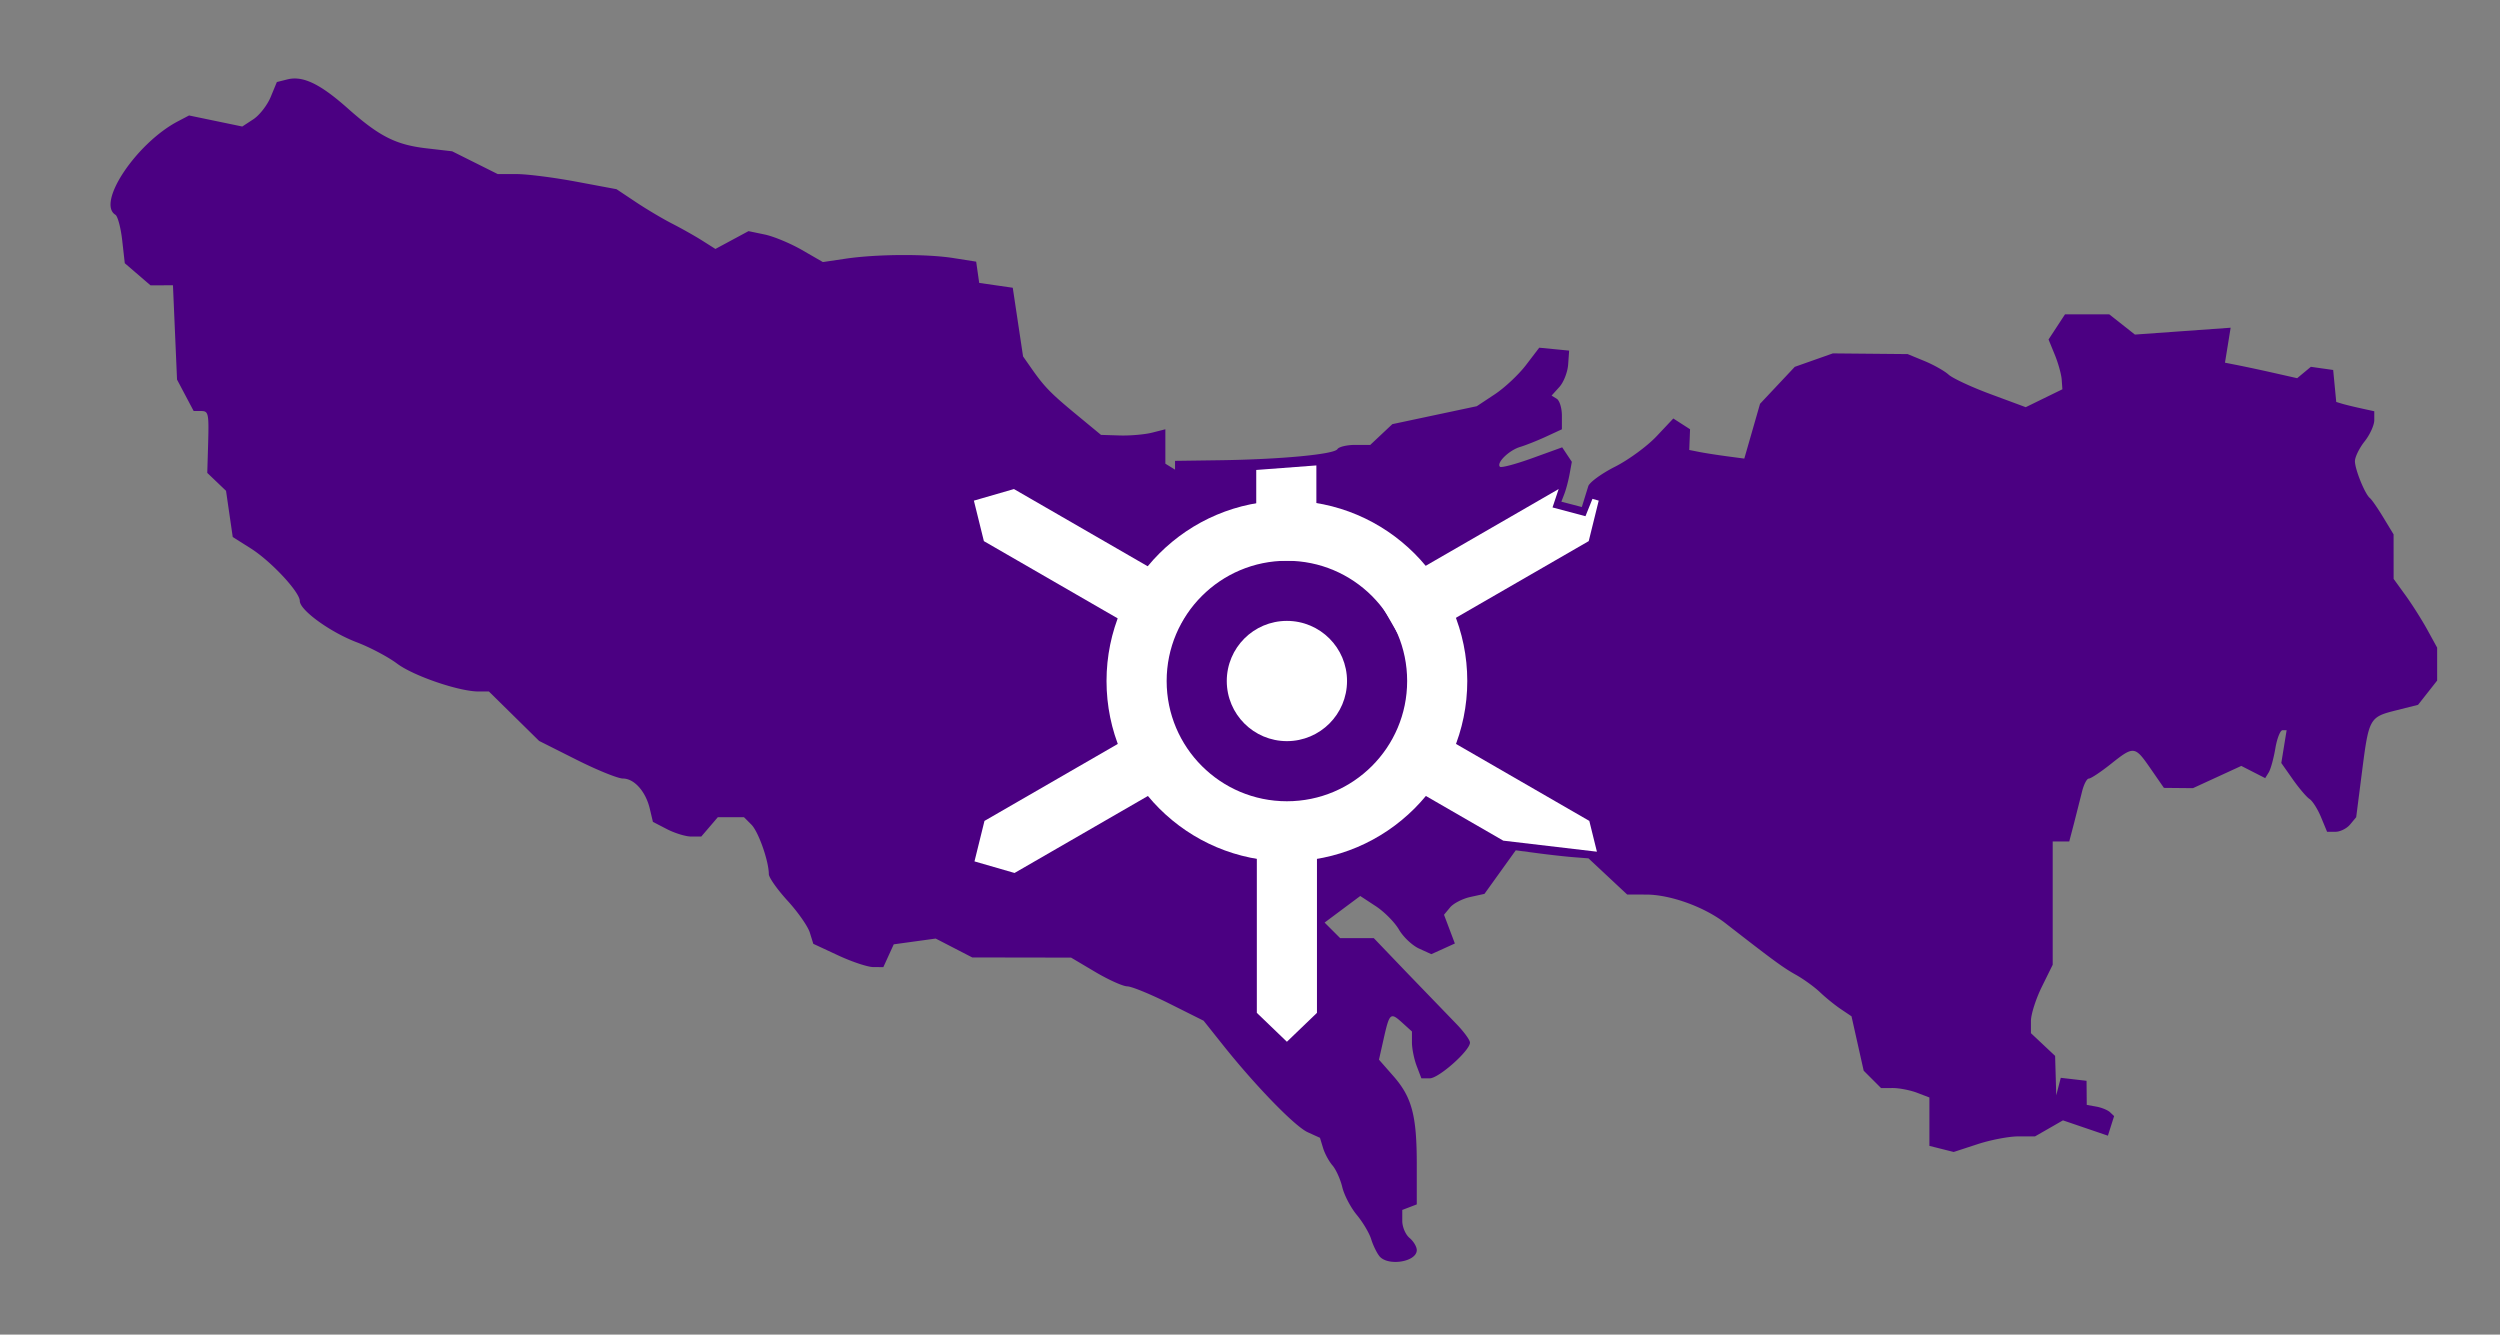 <svg xmlns="http://www.w3.org/2000/svg" width="517" height="276" xmlns:v="https://vecta.io/nano"><rect width="100%" height="100%" fill="#808080" stroke="none"/><path fill="indigo" d="M285.244 259.75c-.549-.688-1.311-2.266-1.691-3.506s-1.717-3.49-2.97-5-2.607-4.094-3-5.744-1.316-3.675-2.033-4.5-1.592-2.444-1.941-3.598l-.639-2.1-2.537-1.156c-2.659-1.212-10.813-9.606-17.555-18.075l-3.969-4.984-7.084-3.543c-3.896-1.95-7.812-3.553-8.7-3.563S229.25 202.63 226.5 201l-5-2.966-10.219-.017-10.219-.017-3.781-1.953-3.781-1.952-4.337.596-4.336.597-1.074 2.356-1.074 2.356-2.089-.01c-1.149-.006-4.409-1.09-7.243-2.41l-5.154-2.4-.727-2.341c-.4-1.287-2.468-4.242-4.596-6.568s-3.872-4.8-3.875-5.5c-.012-2.72-2.145-8.779-3.604-10.238L153.857 169h-2.706-2.707l-1.712 2-1.712 2h-2.06c-1.132 0-3.38-.684-5-1.518l-2.936-1.519-.648-2.731c-.848-3.57-3.222-6.232-5.558-6.232-1.027 0-5.345-1.749-9.595-3.887l-7.728-3.886-5.194-5.114-5.194-5.113H98.96c-4.03 0-13.45-3.222-16.828-5.755-1.853-1.39-5.606-3.377-8.342-4.417-5.491-2.086-11.79-6.65-11.79-8.543 0-1.848-5.951-8.229-10.142-10.875l-3.727-2.353-.694-4.779-.694-4.779-1.939-1.852-1.94-1.852.153-5.148c.217-7.303.15-7.647-1.491-7.647h-1.475l-1.72-3.25-1.719-3.25-.422-9.75-.422-9.75H33.44h-2.328l-2.654-2.283-2.654-2.283-.534-4.74c-.294-2.607-.925-4.981-1.402-5.276-3.945-2.438 4.342-14.83 12.931-19.334l2.298-1.206 5.503 1.143 5.503 1.143 2.296-1.504c1.262-.828 2.871-2.895 3.575-4.594l1.28-3.1 2.163-.543c3.206-.805 6.767.9 12.488 5.983 6.562 5.828 9.98 7.554 16.4 8.281l5.196.6 4.717 2.357L102.934 36h3.923c2.157 0 7.685.704 12.283 1.563l8.36 1.563 4 2.667c2.2 1.467 5.575 3.47 7.5 4.454s4.726 2.563 6.225 3.511l2.725 1.724 3.422-1.843 3.422-1.843 3.353.7c1.844.385 5.305 1.823 7.69 3.196l4.338 2.5 4.662-.692c6.444-.957 16.746-1.018 22.35-.132l4.687.74.313 2.198.312 2.198 3.471.5 3.47.5 1.065 7.098 1.065 7.1 1.68 2.401c2.73 3.9 3.98 5.188 9.345 9.621l5.097 4.21 3.903.119c2.147.065 5.141-.2 6.654-.582l2.75-.7v3.558 3.558l1 .618 1 .618v-.91-.909l9.25-.128c12.544-.173 23.662-1.22 24.323-2.29.3-.485 1.952-.881 3.671-.881h3.127l2.283-2.146 2.284-2.146 8.733-1.856 8.733-1.855 3.717-2.459c2.044-1.353 4.948-4.075 6.455-6.05l2.739-3.59 3.092.30 3.093.302-.205 2.872c-.112 1.579-.93 3.672-1.814 4.65l-1.611 1.78 1.066.659c.585.362 1.064 1.93 1.064 3.485v2.827l-3.25 1.503c-1.787.827-4.222 1.795-5.41 2.153-2.291.689-4.943 3.302-4.154 4.091.259.259 3.262-.54 6.673-1.774l6.202-2.245.996 1.5.998 1.5-.457 2.5c-.252 1.375-.74 3.229-1.084 4.119l-.627 1.62 2.118.554 2.118.554.438-1.422.893-2.882c.249-.803 2.74-2.618 5.535-4.034s6.65-4.239 8.568-6.272l3.486-3.7 1.73 1.112 1.73 1.112-.082 2.142-.082 2.142 2.082.412c1.145.227 3.707.627 5.691.891l3.61.48 1.628-5.664 1.627-5.665 3.593-3.823 3.593-3.822 3.936-1.39 3.936-1.39 7.734.073 7.734.073 3.463 1.426c1.905.785 4.155 2.053 5 2.817s4.781 2.6 8.748 4.063l7.21 2.673 3.79-1.852 3.79-1.85-.142-2c-.078-1.1-.722-3.417-1.432-5.149l-1.289-3.15 1.704-2.601L427.046 65h4.569 4.569l2.657 2.09 2.657 2.1 9.9-.708 9.9-.709-.586 3.616-.587 3.615 2.687.526a354.85 354.85 0 0 1 7.464 1.603l4.778 1.077 1.417-1.176 1.417-1.176 2.306.327 2.306.325.317 3.307.318 3.308 1.182.359c.65.198 2.42.63 3.933.962l2.75.603v1.846c0 1.015-.9 3-2 4.389s-2 3.238-2 4.088c0 1.708 2.091 6.853 3.104 7.639.354.275 1.6 2.075 2.767 4l2.122 3.5.004 4.602.005 4.602 2.46 3.398c1.354 1.87 3.378 5.067 4.5 7.108l2.04 3.71v3.405 3.405l-1.975 2.51-1.974 2.51-4.467 1.124c-5.605 1.411-5.695 1.572-7.134 12.81l-1.19 9.296-1.254 1.511c-.689.83-2.044 1.51-3.01 1.51h-1.757l-1.252-3.023c-.688-1.663-1.756-3.351-2.371-3.75s-2.183-2.239-3.481-4.088l-2.363-3.362.55-3.388.55-3.389h-.849c-.468 0-1.137 1.7-1.486 3.771s-.966 4.302-1.367 4.952l-.73 1.182-2.471-1.262-2.471-1.262-5 2.301-5 2.3-3-.028-3-.028-2.74-3.962c-3.286-4.751-3.466-4.771-8.26-.962-2.076 1.65-4.114 3-4.529 3s-1.053 1.237-1.418 2.75l-1.646 6.5-.983 3.75h-1.711-1.714v12.75 12.75l-2.25 4.566c-1.237 2.51-2.25 5.694-2.25 7.075v2.51l2.5 2.35 2.5 2.349.116 4.075.116 4.076.468-1.809.469-1.81 2.666.309 2.665.309.02 2.49.02 2.49 1.981.356c1.089.196 2.362.718 2.83 1.159l.849.803-.643 2.025-.643 2.025-4.647-1.584-4.646-1.584-2.89 1.66-2.89 1.657h-3.48c-1.915 0-5.698.725-8.408 1.611l-4.926 1.611-2.512-.631-2.512-.63v-5.006-5.005l-2.564-.977c-1.412-.535-3.662-.975-5-.975H389l-1.795-1.795-1.795-1.795-1.259-5.625-1.259-5.626-2.196-1.476c-1.208-.811-3.139-2.373-4.29-3.473s-3.402-2.73-5-3.625c-2.656-1.486-4.535-2.861-14.58-10.672-4.321-3.359-11.368-5.911-16.359-5.925l-3.967-.011-4-3.739-4-3.739-3-.233c-1.65-.128-5.035-.503-7.521-.833l-4.521-.599-3.234 4.505-3.234 4.504-2.926.643c-1.607.354-3.49 1.324-4.183 2.158l-1.258 1.516 1.122 2.973 1.121 2.971-2.433 1.109L296 197.32l-2.547-1.16c-1.4-.638-3.264-2.397-4.141-3.91s-3.039-3.697-4.803-4.854l-3.21-2.104-3.685 2.748-3.686 2.748 1.606 1.606L277.14 194h3.477 3.478l6.946 7.25 9.951 10.305c1.653 1.682 3.006 3.506 3 4.055 0 1.649-6.465 7.391-8.322 7.391h-1.727l-.977-2.565c-.535-1.411-.975-3.591-.975-4.845v-2.279l-2.006-1.816c-2.443-2.211-2.636-2.043-3.85 3.354l-.964 4.29 2.963 3.375c3.854 4.389 4.855 8.158 4.855 18.264v8.287l-1.5.576-1.5.575v2.271c0 1.249.675 2.83 1.5 3.516s1.5 1.816 1.5 2.516c.004 2.452-6.01 3.409-7.752 1.231z"/><g fill="#fff"><path d="M266.13 215.436l6.218-5.978V165.7h-12.435v43.758l6.217 5.978zm-64.608-37.301l8.285 2.396 37.895-21.879-6.217-10.768-37.895 21.879-2.068 8.372zm128.72-2.005l-1.573-6.367-37.895-21.879-6.217 10.768 26.319 15.195 19.366 2.283z"/><circle cx="266.131" cy="140.833" r="37.302"/></g><circle fill="indigo" cx="266.131" cy="140.833" r="24.867"/><g fill="#fff"><circle cx="266.131" cy="140.833" r="12.434"/><path d="M259.791 97.188v18.778h12.435V96.25l-12.435.938zm70.823 6.344l-1.293-.374-1.446 3.592-6.813-1.813 1.268-3.802-37.896 21.879 6.217 10.768 37.896-21.878 2.067-8.372zm-129.215 0l2.068 8.373 37.896 21.878 6.216-10.768-37.896-21.879-8.284 2.396z"/></g></svg>